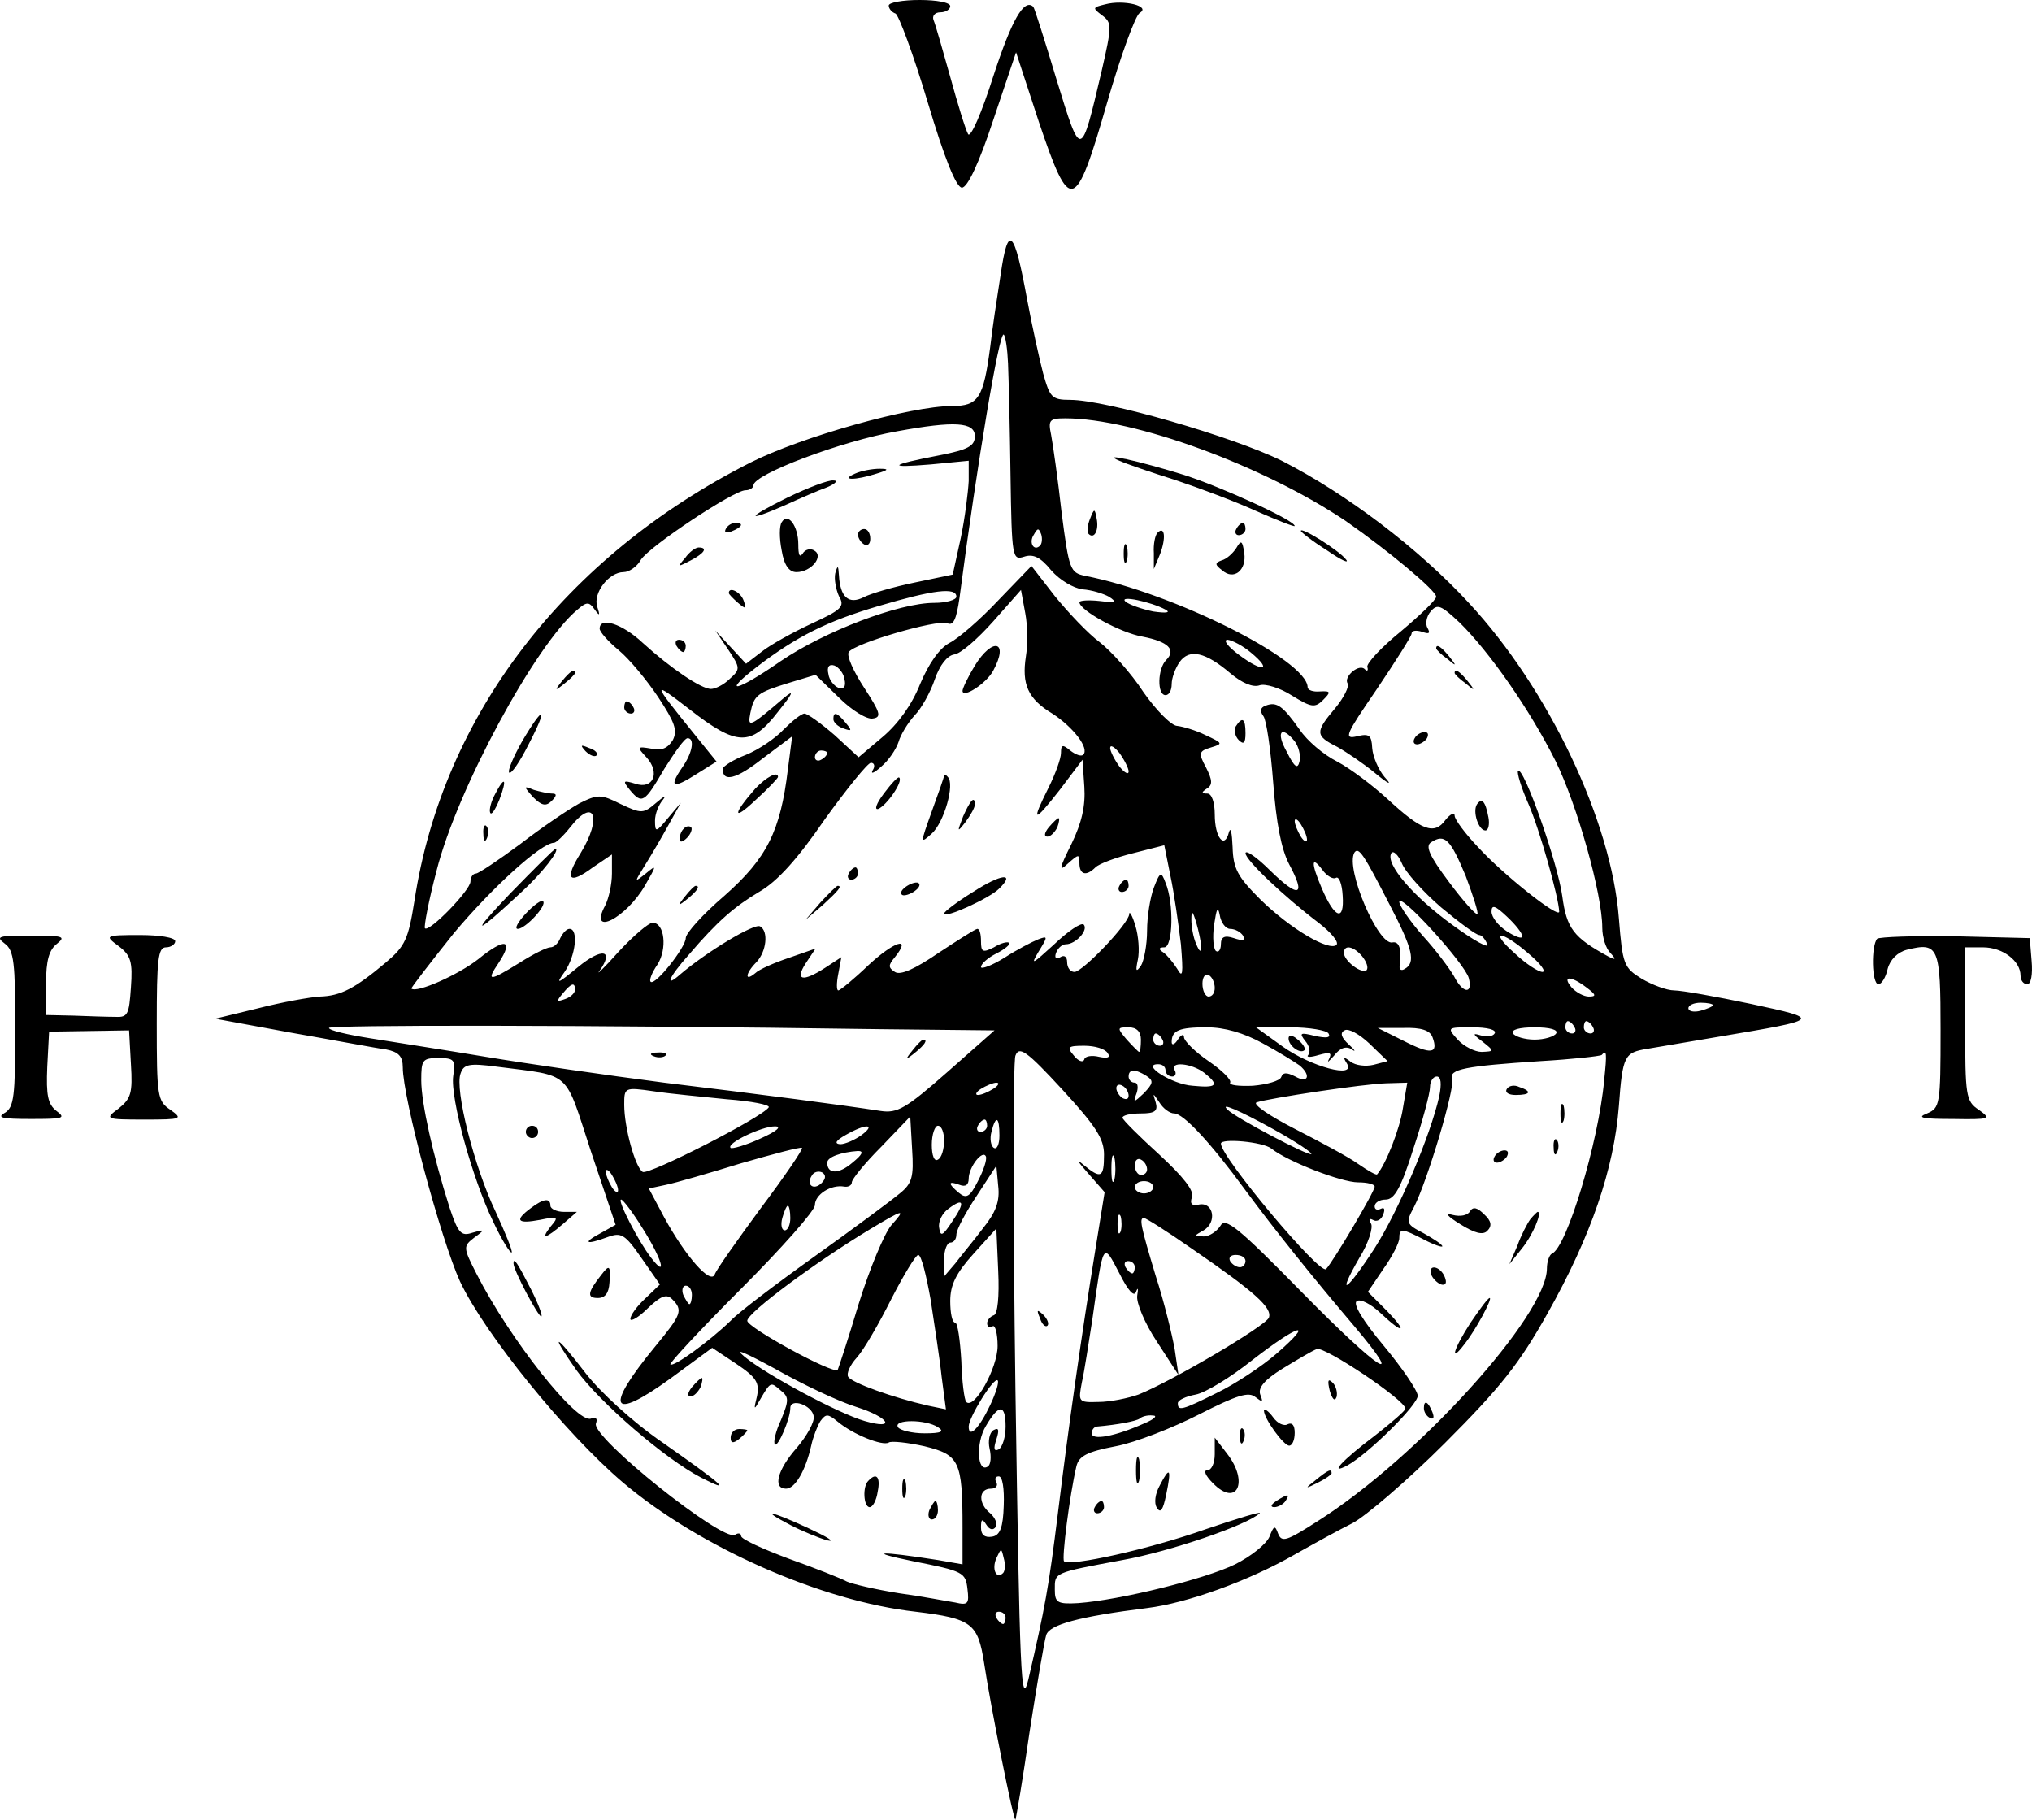 <?xml version="1.0" encoding="UTF-8" standalone="no"?>
<svg
   version="1.0"
   width="660.688pt"
   height="591.607pt"
   viewBox="0 0 330.344 295.804"
   preserveAspectRatio="xMidYMid"
   id="svg89"
   xmlns="http://www.w3.org/2000/svg"
   xmlns:svg="http://www.w3.org/2000/svg">
  <defs
     id="defs89" />
  <g
     transform="matrix(0.1,0,0,-0.1,-348.518,719)"
     fill="#000000"
     stroke="none"
     id="g89">
    <path
       d="m 4930,7181 c 0,-5 5,-11 11,-13 5,-2 29,-66 52,-143 28,-94 47,-140 56,-140 9,0 28,40 51,110 l 37,110 37,-113 c 51,-151 59,-149 111,31 22,76 46,142 53,146 19,11 -26,22 -56,14 -21,-5 -21,-6 -5,-18 16,-12 16,-17 -1,-91 -34,-144 -33,-144 -73,-14 -19,63 -36,117 -38,119 -15,14 -35,-21 -65,-113 -19,-60 -37,-101 -41,-94 -4,7 -17,49 -29,93 -12,43 -24,85 -27,92 -3,7 2,13 11,13 9,0 16,5 16,10 0,6 -22,10 -50,10 -27,0 -50,-4 -50,-9 z"
       id="path1" />
    <path
       d="m 5112,6744 c -6,-38 -14,-91 -17,-118 -11,-83 -19,-96 -62,-96 -67,0 -245,-50 -328,-92 -302,-153 -500,-411 -546,-712 -10,-63 -15,-74 -47,-101 -50,-42 -73,-54 -107,-55 -16,-1 -61,-9 -100,-19 l -70,-17 125,-23 c 69,-12 137,-25 153,-27 20,-4 27,-11 27,-29 0,-50 62,-280 93,-348 40,-85 171,-247 265,-327 124,-105 323,-193 476,-210 91,-11 101,-19 111,-83 11,-73 48,-258 51,-255 1,2 12,66 23,143 12,77 24,148 27,157 5,17 53,30 164,44 65,8 165,44 240,87 30,17 72,40 94,51 21,11 89,69 150,130 91,91 121,129 167,211 71,126 108,235 116,337 6,82 9,87 46,93 12,2 65,11 118,20 166,28 167,28 51,53 -57,12 -113,22 -125,22 -12,0 -36,9 -53,19 -29,18 -31,23 -37,98 -12,158 -114,373 -244,513 -82,89 -200,178 -304,231 -79,39 -286,99 -344,99 -30,0 -33,4 -44,43 -6,23 -18,77 -26,120 -21,115 -31,124 -43,41 z m 12,-146 c 1,-24 3,-105 4,-181 2,-134 3,-138 22,-132 15,5 27,-1 44,-22 14,-16 36,-29 51,-31 15,-1 34,-7 43,-12 14,-9 10,-10 -15,-7 -18,2 -33,1 -33,-2 0,-13 67,-50 103,-56 41,-8 55,-21 38,-38 -14,-14 -15,-57 -1,-57 6,0 10,8 10,18 0,10 6,26 13,36 16,22 42,16 83,-19 18,-15 36,-23 47,-19 9,3 33,-4 53,-17 31,-19 37,-20 50,-7 13,13 13,15 -5,14 -11,-1 -20,2 -20,7 -1,44 -218,153 -362,181 -24,5 -26,10 -38,103 -6,54 -14,110 -17,126 -5,24 -3,27 23,27 113,0 324,-78 456,-167 69,-48 147,-113 147,-123 0,-5 -26,-30 -57,-56 -32,-26 -56,-52 -55,-58 2,-6 0,-8 -4,-4 -9,10 -35,-12 -28,-23 3,-5 -6,-23 -20,-40 -33,-39 -33,-45 3,-63 16,-9 44,-28 62,-43 23,-19 28,-20 15,-6 -10,12 -19,33 -20,47 -1,21 -5,24 -25,19 -22,-5 -18,3 32,76 31,46 57,87 57,91 0,5 7,6 17,3 11,-4 14,-3 9,6 -4,6 -2,19 5,27 11,13 17,10 47,-18 48,-47 114,-141 156,-225 35,-71 76,-216 76,-271 0,-16 6,-34 13,-41 10,-11 9,-12 -3,-6 -57,31 -68,46 -75,98 -7,53 -63,212 -72,204 -2,-3 5,-27 17,-54 18,-41 49,-151 50,-175 0,-12 -91,60 -132,105 -21,22 -38,45 -38,51 0,6 -7,3 -15,-7 -18,-25 -39,-17 -94,34 -24,22 -61,50 -82,61 -22,11 -49,34 -61,52 -27,38 -37,46 -55,39 -9,-3 -10,-9 -4,-17 5,-6 12,-55 16,-108 5,-66 13,-108 26,-133 28,-52 16,-56 -31,-10 -22,22 -40,34 -40,28 0,-11 62,-70 120,-114 19,-15 32,-30 28,-35 -12,-11 -75,26 -124,74 -37,37 -44,50 -45,85 -1,23 -3,34 -6,24 -7,-28 -23,-9 -23,29 0,20 -5,34 -12,34 -10,0 -10,2 -1,8 10,6 9,14 -1,34 -13,24 -12,27 8,33 20,6 19,7 -9,20 -16,8 -37,14 -46,15 -9,0 -34,25 -55,55 -20,31 -53,67 -71,81 -19,14 -51,48 -73,75 l -38,49 -54,-56 c -29,-31 -65,-62 -79,-69 -17,-9 -34,-34 -48,-67 -13,-33 -36,-65 -61,-86 l -39,-33 -39,36 c -22,19 -44,35 -49,35 -5,0 -20,-12 -34,-26 -13,-14 -41,-33 -61,-41 -21,-8 -38,-19 -38,-23 0,-22 22,-17 65,17 l 48,36 -7,-54 c -12,-100 -34,-144 -103,-205 -35,-30 -63,-61 -63,-69 0,-15 -50,-78 -57,-71 -3,2 2,15 11,28 16,25 12,68 -8,68 -6,0 -31,-21 -55,-47 -24,-27 -38,-40 -31,-31 24,34 4,38 -35,6 -34,-28 -37,-29 -22,-8 18,26 23,70 8,70 -5,0 -11,-7 -15,-15 -3,-8 -10,-15 -16,-15 -6,0 -28,-11 -50,-25 -50,-31 -55,-31 -34,0 25,38 10,41 -33,6 -33,-26 -101,-56 -109,-48 -1,1 30,41 69,90 62,74 142,147 163,147 3,0 15,11 26,25 39,50 53,17 17,-42 -27,-43 -19,-52 20,-23 l 31,21 v -31 c 0,-17 -5,-40 -11,-52 -28,-52 34,-21 65,33 19,33 19,34 1,19 -19,-15 -19,-15 -1,14 10,16 27,45 38,65 l 20,36 -21,-25 c -19,-23 -21,-24 -21,-4 0,11 6,26 13,34 6,8 2,6 -11,-5 -21,-18 -24,-18 -58,-2 -32,16 -37,16 -67,1 -18,-10 -61,-39 -96,-66 -35,-26 -68,-48 -72,-48 -5,0 -9,-6 -9,-13 0,-14 -67,-83 -74,-76 -2,2 6,45 19,94 33,131 161,368 229,424 15,13 19,13 28,0 8,-11 9,-10 4,5 -7,22 19,56 43,56 9,0 22,9 28,20 14,22 151,113 170,113 7,0 13,4 13,8 0,18 143,72 234,88 93,17 126,15 126,-8 0,-16 -11,-22 -57,-31 -83,-16 -87,-21 -15,-15 l 62,6 v -33 c -1,-18 -6,-60 -13,-93 l -13,-59 -62,-13 c -34,-7 -72,-18 -83,-24 -24,-12 -38,0 -40,36 -1,16 -2,17 -6,3 -2,-9 1,-26 6,-37 10,-17 5,-22 -45,-45 -30,-14 -66,-34 -80,-45 l -26,-20 -25,27 -25,27 21,-31 c 20,-30 20,-32 2,-48 -9,-9 -23,-16 -30,-16 -16,0 -66,34 -111,75 -33,31 -70,43 -70,23 0,-5 14,-21 31,-35 17,-14 46,-49 64,-76 27,-41 32,-54 24,-70 -8,-13 -18,-18 -35,-14 -23,4 -24,3 -8,-14 23,-25 11,-53 -18,-43 -20,6 -21,5 -9,-10 20,-24 24,-21 56,34 17,27 33,50 38,50 12,0 8,-24 -9,-48 -22,-32 -15,-35 24,-10 l 32,20 -38,47 c -67,83 -68,86 -6,38 77,-60 100,-61 144,-4 25,31 27,37 9,22 -55,-47 -59,-49 -54,-24 6,29 11,33 63,49 l 43,13 38,-37 c 21,-21 46,-36 55,-34 15,2 12,10 -14,50 -17,26 -29,52 -25,58 9,14 142,53 160,47 10,-5 15,6 20,41 29,221 65,435 72,428 3,-3 6,-24 7,-48 z m 52,-295 c -10,-10 -19,5 -10,18 6,11 8,11 12,0 2,-7 1,-15 -2,-18 z m -136,-83 c 0,-5 -16,-10 -36,-10 -57,0 -178,-46 -250,-95 -72,-50 -98,-55 -37,-8 63,48 112,73 197,98 88,26 126,31 126,15 z m 113,-97 c -7,-45 3,-69 43,-93 34,-22 61,-57 50,-67 -3,-3 -12,0 -21,7 -12,10 -15,10 -15,-4 0,-9 -9,-34 -20,-56 -29,-58 -25,-59 18,-4 l 37,49 3,-44 c 2,-31 -4,-58 -21,-93 -20,-40 -21,-46 -6,-32 18,16 19,16 19,1 0,-19 11,-22 26,-7 6,6 33,16 61,23 l 51,13 10,-50 c 6,-28 13,-78 17,-111 4,-49 3,-56 -6,-40 -7,11 -17,23 -23,27 -8,5 -7,8 2,8 14,0 16,72 2,105 -7,19 -9,18 -19,-8 -6,-16 -11,-47 -11,-70 0,-23 -5,-49 -10,-57 -8,-11 -9,-9 -5,10 3,14 1,39 -4,55 -5,17 -10,25 -10,19 -1,-16 -76,-94 -89,-94 -7,0 -12,7 -12,16 0,9 -5,12 -11,8 -7,-4 -10,-1 -7,7 3,8 10,14 16,14 16,0 37,23 29,32 -4,4 -26,-11 -49,-33 -34,-31 -38,-34 -25,-12 16,26 16,27 0,21 -10,-4 -35,-17 -55,-30 -21,-13 -38,-19 -38,-15 0,5 11,15 25,22 14,7 23,15 21,17 -2,3 -14,0 -25,-7 -18,-9 -21,-8 -21,10 0,11 -2,20 -6,20 -3,0 -31,-18 -63,-39 -38,-26 -62,-37 -71,-31 -11,7 -11,11 0,24 28,35 -1,26 -43,-13 -24,-23 -46,-41 -49,-41 -3,0 -3,12 0,27 l 5,27 -26,-17 c -37,-24 -50,-21 -32,7 l 16,24 -43,-15 c -24,-8 -49,-19 -55,-25 -18,-15 -16,0 2,18 16,17 20,50 6,58 -9,6 -88,-42 -130,-78 -26,-23 -19,-5 14,32 47,55 74,78 114,102 30,17 63,54 107,118 36,50 70,92 75,92 6,0 7,-6 3,-12 -4,-7 2,-5 14,6 12,10 24,28 28,40 3,11 15,31 26,43 11,11 26,38 33,59 8,23 20,38 31,40 11,1 39,26 64,54 l 45,51 7,-38 c 4,-21 4,-52 1,-70 z m 227,76 c 9,-5 1,-6 -20,-3 -19,4 -39,11 -45,16 -12,11 41,0 65,-13 z m 139,-70 c 35,-29 20,-33 -19,-4 -19,14 -27,25 -19,25 8,-1 25,-10 38,-21 z m -661,-43 c 3,-12 -1,-17 -10,-14 -7,3 -15,13 -16,22 -3,12 1,17 10,14 7,-3 15,-13 16,-22 z m 732,-101 c 6,-8 10,-22 8,-32 -3,-14 -8,-11 -21,15 -18,32 -9,44 13,17 z m -270,-49 c 0,-6 -7,-2 -15,8 -8,11 -15,25 -15,30 0,6 7,2 15,-8 8,-11 15,-25 15,-30 z m -490,30 c 0,-3 -4,-8 -10,-11 -5,-3 -10,-1 -10,4 0,6 5,11 10,11 6,0 10,-2 10,-4 z m 780,-141 c 0,-5 -5,-3 -10,5 -5,8 -10,20 -10,25 0,6 5,3 10,-5 5,-8 10,-19 10,-25 z m 258,-59 c 12,-32 21,-60 19,-62 -2,-2 -23,21 -46,52 -33,44 -39,59 -29,65 22,14 31,5 56,-55 z m -123,-48 c 37,-71 42,-93 24,-103 -6,-4 -10,-1 -8,6 3,26 -1,39 -12,37 -23,-6 -77,120 -62,146 7,10 15,-2 58,-86 z m 83,-3 c 30,-25 57,-45 62,-45 4,0 10,-7 13,-15 4,-8 -22,6 -56,31 -65,47 -110,100 -100,117 3,5 11,-2 17,-16 6,-15 35,-47 64,-72 z m -171,48 c 5,3 10,-10 11,-29 3,-43 -13,-37 -34,12 -18,42 -17,54 1,30 7,-10 18,-16 22,-13 z m 216,-163 c 7,-27 -10,-25 -24,3 -7,12 -29,42 -51,66 -21,24 -38,49 -38,55 1,16 107,-101 113,-124 z m -388,80 c 8,0 17,-5 21,-11 4,-8 0,-9 -15,-4 -15,5 -21,2 -21,-10 0,-9 -4,-14 -8,-11 -4,3 -6,22 -3,43 4,26 6,31 9,16 2,-13 10,-23 17,-23 z m 475,-12 c 0,-5 -11,-1 -25,8 -14,9 -25,23 -25,32 0,12 6,10 25,-8 14,-13 25,-27 25,-32 z m -522,-18 c 0,-9 -3,-7 -8,5 -5,11 -8,29 -8,40 0,16 2,15 8,-5 4,-14 8,-32 8,-40 z m 532,-10 c 19,-16 29,-29 23,-30 -7,0 -27,13 -45,30 -43,38 -23,39 22,0 z m -270,-5 c 7,-9 10,-18 7,-22 -8,-7 -37,15 -37,28 0,14 16,11 30,-6 z m -240,-51 c 0,-8 -4,-14 -10,-14 -5,0 -10,9 -10,21 0,11 5,17 10,14 6,-3 10,-13 10,-21 z m 604,1 c 16,-12 17,-15 4,-15 -8,0 -21,7 -28,15 -16,19 -1,19 24,0 z m -1644,-4 c 0,-5 -7,-12 -16,-15 -14,-5 -15,-4 -4,9 14,17 20,19 20,6 z m 1850,-25 c 0,-2 -9,-6 -20,-9 -11,-3 -20,-1 -20,4 0,5 9,9 20,9 11,0 20,-2 20,-4 z m -1357,-39 189,-2 -77,-68 c -67,-59 -81,-67 -108,-63 -65,10 -187,26 -352,46 -93,12 -224,31 -290,42 -66,11 -150,24 -187,30 -38,6 -68,13 -68,17 0,5 408,5 893,-2 z m 1132,3 c 3,-5 1,-10 -4,-10 -6,0 -11,5 -11,10 0,6 2,10 4,10 3,0 8,-4 11,-10 z m 30,0 c 3,-5 1,-10 -4,-10 -6,0 -11,5 -11,10 0,6 2,10 4,10 3,0 8,-4 11,-10 z m -735,-20 c 0,-11 -1,-20 -3,-20 -1,0 -10,9 -20,20 -16,19 -16,20 3,20 13,0 20,-7 20,-20 z m 198,-6 c 26,-14 53,-31 60,-36 19,-16 14,-30 -7,-18 -14,7 -20,7 -23,-1 -2,-6 -23,-12 -46,-14 -23,-1 -39,1 -37,5 3,4 -13,20 -35,35 -22,15 -40,33 -40,39 0,6 -5,4 -10,-4 -5,-8 -10,-10 -10,-4 0,19 12,24 57,24 29,0 60,-9 91,-26 z m 107,16 c 4,-7 -3,-8 -22,-4 -24,6 -26,5 -16,-8 7,-8 9,-18 5,-23 -4,-4 4,-4 17,0 18,5 22,4 17,-6 -4,-8 -1,-5 8,5 10,13 20,16 29,10 7,-5 5,-1 -5,8 -12,11 -15,19 -7,23 6,4 24,-6 40,-21 l 30,-29 -23,-6 c -13,-3 -29,-1 -37,5 -12,9 -13,8 -6,-3 15,-25 -59,-5 -105,28 l -43,31 h 56 c 31,0 59,-5 62,-10 z m 169,-6 c 10,-27 -2,-29 -47,-6 l -42,21 h 41 c 30,1 44,-4 48,-15 z m 101,6 c -3,-5 -13,-6 -23,-3 -13,4 -13,2 3,-10 20,-16 20,-16 -1,-17 -11,0 -29,9 -39,20 -18,20 -17,20 24,20 24,0 40,-4 36,-10 z m 100,0 c -3,-5 -19,-10 -35,-10 -16,0 -32,5 -35,10 -4,6 10,10 35,10 25,0 39,-4 35,-10 z m -640,-10 c 3,-5 1,-10 -4,-10 -6,0 -11,5 -11,10 0,6 2,10 4,10 3,0 8,-4 11,-10 z m -95,-187 c 0,-38 -5,-40 -34,-16 -12,10 -8,4 7,-13 l 28,-32 -15,-93 c -23,-142 -44,-290 -61,-429 -15,-121 -21,-154 -48,-270 -12,-49 -14,7 -21,470 -4,289 -4,534 0,544 6,16 18,8 76,-55 55,-60 68,-80 68,-106 z m 6,165 c 5,-7 0,-9 -14,-6 -12,3 -23,1 -24,-4 -2,-6 -10,-3 -17,6 -12,14 -10,16 17,16 17,0 34,-5 38,-12 z m 807,-45 c -9,-99 -61,-272 -85,-281 -4,-2 -8,-13 -8,-24 0,-76 -210,-308 -373,-411 -50,-32 -58,-35 -64,-20 -5,14 -7,13 -14,-5 -5,-12 -30,-32 -56,-45 -49,-24 -187,-58 -255,-63 -34,-2 -38,1 -38,22 0,28 -3,27 110,48 78,14 203,57 223,76 5,4 -35,-8 -88,-26 -90,-32 -221,-61 -230,-52 -4,4 9,107 20,154 4,17 17,24 64,33 32,6 93,30 136,52 61,31 80,37 91,28 12,-9 13,-9 8,4 -4,11 7,24 36,42 23,14 48,29 56,32 12,5 144,-83 144,-97 0,-3 -23,-23 -50,-44 -53,-40 -76,-65 -44,-48 34,19 114,98 114,113 0,8 -25,45 -55,81 -35,42 -51,69 -44,73 6,4 23,-5 38,-19 38,-36 46,-33 10,4 l -30,30 25,37 c 15,21 26,43 26,50 0,17 5,16 40,-2 17,-9 30,-13 30,-11 0,3 -14,12 -30,21 -29,15 -30,17 -16,43 22,43 67,194 62,208 -6,16 22,21 143,29 52,3 97,8 100,10 8,9 9,5 4,-42 z m -1871,8 c -5,-36 31,-167 65,-237 14,-30 28,-52 30,-50 2,2 -10,31 -26,66 -35,73 -67,200 -57,225 5,15 14,17 59,11 123,-16 109,-4 153,-138 l 40,-119 -25,-14 c -30,-16 -23,-19 12,-6 22,8 28,5 55,-34 l 30,-43 -24,-23 c -13,-12 -24,-27 -24,-33 0,-5 13,2 28,17 22,21 31,24 40,15 18,-18 15,-25 -27,-76 -84,-102 -74,-124 24,-53 l 68,50 39,-26 c 33,-22 38,-31 34,-52 -6,-24 -5,-24 5,-6 17,29 17,29 33,15 14,-11 14,-16 1,-48 -9,-19 -13,-37 -10,-40 5,-5 25,42 25,59 0,17 35,5 38,-13 2,-9 -11,-32 -27,-51 -32,-36 -40,-67 -18,-67 15,0 32,30 41,70 3,14 10,32 15,40 9,12 12,12 28,-1 25,-21 73,-40 83,-34 4,3 31,0 58,-6 57,-14 62,-24 62,-132 v -60 l -40,7 c -96,15 -118,14 -40,-2 81,-16 85,-18 88,-45 3,-24 1,-27 -20,-22 -13,2 -54,10 -91,15 -38,6 -76,15 -85,19 -9,5 -52,22 -94,37 -43,16 -78,32 -78,37 0,4 -4,6 -10,2 -20,-12 -234,159 -226,181 3,8 0,11 -8,8 -23,-9 -132,129 -186,235 -22,43 -22,45 -4,59 18,13 18,14 -3,8 -18,-6 -23,-1 -37,41 -27,85 -46,170 -46,207 0,33 2,36 28,36 26,0 28,-3 24,-29 z m 1158,9 c 0,-5 5,-10 11,-10 5,0 7,5 4,10 -9,15 27,12 48,-4 25,-20 21,-25 -19,-21 -33,2 -85,35 -56,35 7,0 12,-4 12,-10 z m -31,-9 c 12,-8 11,-12 -4,-28 -17,-16 -18,-16 -12,0 3,9 2,17 -3,17 -6,0 -10,5 -10,10 0,12 10,13 29,1 z m 476,-33 c -14,-63 -66,-186 -105,-247 -46,-71 -63,-82 -25,-16 15,24 23,50 19,56 -4,7 -3,9 3,6 6,-4 14,0 17,9 3,8 2,12 -4,9 -6,-3 -10,-1 -10,4 0,6 8,11 18,11 14,0 25,19 45,83 15,45 27,90 27,100 0,9 5,17 11,17 7,0 8,-12 4,-32 z m -725,12 c -8,-5 -19,-10 -25,-10 -5,0 -3,5 5,10 8,5 20,10 25,10 6,0 3,-5 -5,-10 z m 220,-11 c 0,-6 -4,-7 -10,-4 -5,3 -10,11 -10,16 0,6 5,7 10,4 6,-3 10,-11 10,-16 z m 446,-20 c -5,-34 -28,-92 -42,-108 -1,-2 -15,6 -31,17 -15,11 -62,36 -103,57 -41,21 -69,40 -62,43 22,7 174,30 211,31 l 34,1 z m -1099,14 c 40,-3 70,-9 68,-13 -10,-16 -196,-111 -205,-105 -12,7 -30,72 -30,109 0,28 0,29 48,22 26,-4 80,-9 119,-13 z m 727,-23 c 15,0 59,-47 116,-125 48,-65 109,-141 177,-221 86,-102 40,-72 -83,53 -107,109 -127,125 -135,110 -6,-9 -18,-17 -27,-17 -16,1 -16,1 0,10 22,13 16,46 -7,42 -12,-3 -16,1 -12,12 4,10 -14,33 -53,69 -33,30 -60,57 -60,60 0,4 13,7 30,7 23,0 28,4 24,18 -5,16 -5,16 6,0 6,-10 17,-18 24,-18 z m 162,-26 c 36,-20 63,-38 61,-40 -4,-4 -125,60 -136,72 -14,13 19,-1 75,-32 z m -608,-104 c -13,-11 -75,-57 -138,-102 -63,-45 -125,-92 -137,-105 -34,-33 -93,-76 -98,-71 -2,2 50,58 115,123 66,66 120,127 120,136 0,17 26,34 48,30 6,-1 12,2 12,7 0,5 21,31 48,58 l 47,49 3,-53 c 3,-45 0,-56 -20,-72 z m 142,110 c 0,-5 -5,-10 -11,-10 -5,0 -7,5 -4,10 3,6 8,10 11,10 2,0 4,-4 4,-10 z m 20,-16 c 0,-14 -4,-23 -9,-20 -5,3 -7,15 -4,26 7,28 13,25 13,-6 z m -389,-5 c -24,-11 -46,-17 -48,-15 -8,7 50,35 72,35 12,0 3,-8 -24,-20 z m 165,6 c -11,-8 -27,-15 -35,-15 -10,1 -7,6 9,15 33,19 50,18 26,0 z m 134,-9 c 0,-14 -4,-28 -10,-31 -6,-4 -10,7 -10,24 0,17 5,31 10,31 6,0 10,-11 10,-24 z m 532,-13 c 26,-21 114,-55 141,-55 15,0 27,-3 27,-7 0,-8 -67,-121 -79,-134 -10,-10 -171,182 -171,204 0,9 68,3 82,-8 z m -830,-97 c -39,-53 -73,-101 -75,-108 -7,-16 -47,29 -82,93 l -25,47 28,6 c 15,3 70,19 122,35 52,15 97,27 99,25 2,-2 -28,-46 -67,-98 z m 149,74 c -22,-19 -41,-19 -41,0 0,9 22,17 50,19 10,0 7,-6 -9,-19 z m 204,-30 c -13,-26 -19,-29 -31,-19 -18,15 -18,20 1,13 10,-4 15,0 15,10 0,19 23,48 28,36 2,-5 -4,-23 -13,-40 z m 222,3 c -3,-10 -5,-2 -5,17 0,19 2,27 5,18 2,-10 2,-26 0,-35 z m 53,16 c 0,-5 -4,-9 -10,-9 -5,0 -10,7 -10,16 0,8 5,12 10,9 6,-3 10,-10 10,-16 z m -860,-34 c 0,-5 -5,-3 -10,5 -5,8 -10,20 -10,25 0,6 5,3 10,-5 5,-8 10,-19 10,-25 z m 331,12 c -13,-13 -26,-3 -16,12 3,6 11,8 17,5 6,-4 6,-10 -1,-17 z m 262,-74 c -15,-20 -36,-45 -45,-57 l -18,-21 v 28 c 0,15 5,27 10,27 6,0 10,6 10,13 0,8 15,36 33,63 l 32,49 3,-33 c 3,-25 -4,-43 -25,-69 z m 277,67 c 0,-5 -7,-10 -15,-10 -8,0 -15,5 -15,10 0,6 7,10 15,10 8,0 15,-4 15,-10 z m -830,-67 c 31,-49 41,-83 14,-48 -21,27 -56,95 -49,95 3,0 19,-21 35,-47 z m 503,11 c -15,-23 -19,-25 -21,-10 -2,10 5,24 15,31 25,19 28,11 6,-21 z m -263,6 c 0,-11 -4,-20 -9,-20 -5,0 -7,9 -4,20 3,11 7,20 9,20 2,0 4,-9 4,-20 z m 164,-12 c -11,-13 -35,-70 -53,-128 -17,-57 -33,-105 -34,-107 -8,-7 -147,69 -147,80 0,13 112,96 200,149 55,33 59,34 34,6 z m 373,-10 c -3,-7 -5,-2 -5,12 0,14 2,19 5,13 2,-7 2,-19 0,-25 z m 116,-28 c 102,-70 131,-96 125,-112 -6,-14 -159,-104 -212,-125 -17,-6 -46,-12 -65,-12 -33,-1 -33,0 -27,32 4,17 11,64 17,102 18,128 17,127 44,75 14,-28 24,-39 27,-30 3,8 4,6 2,-6 -2,-11 12,-45 32,-75 l 35,-54 -6,41 c -4,23 -17,77 -31,120 -25,83 -27,94 -19,94 3,0 38,-22 78,-50 z m -322,-108 c -6,-2 -11,-8 -11,-13 0,-6 4,-8 9,-5 4,3 8,-12 8,-32 0,-36 -38,-104 -51,-91 -3,3 -7,33 -8,67 -2,34 -6,62 -10,62 -5,0 -8,16 -8,35 0,26 9,45 38,77 l 37,41 3,-69 c 2,-42 -1,-70 -7,-72 z m -103,26 c 6,-40 15,-97 18,-126 l 7,-53 -29,6 c -57,13 -124,37 -130,47 -3,5 3,19 14,31 11,12 36,55 56,95 20,39 40,72 44,72 5,0 13,-33 20,-72 z m 512,62 c 0,-5 -4,-10 -9,-10 -6,0 -13,5 -16,10 -3,6 1,10 9,10 9,0 16,-4 16,-10 z m -180,-10 c 0,-5 -2,-10 -4,-10 -3,0 -8,5 -11,10 -3,6 -1,10 4,10 6,0 11,-4 11,-10 z m -720,-45 c 0,-8 -2,-15 -4,-15 -2,0 -6,7 -10,15 -3,8 -1,15 4,15 6,0 10,-7 10,-15 z m 951,-95 c -24,-21 -68,-50 -97,-64 -58,-29 -64,-30 -64,-17 0,5 13,11 29,14 16,3 57,28 92,56 76,59 103,66 40,11 z m -684,-87 c 54,-17 66,-38 14,-23 -42,12 -160,75 -196,105 -18,15 2,6 50,-20 44,-25 103,-53 132,-62 z m 218,3 c -18,-38 -35,-55 -35,-35 0,15 41,81 47,75 3,-2 -3,-21 -12,-40 z m 25,-35 c 0,-17 -5,-33 -11,-37 -8,-4 -9,1 -4,16 5,16 4,20 -5,15 -6,-4 -9,-17 -6,-30 3,-13 2,-26 -3,-29 -17,-11 -20,38 -3,66 21,36 32,36 32,-1 z m 225,5 c -47,-21 -85,-28 -85,-16 0,5 3,10 8,11 35,3 65,9 70,13 3,3 12,6 21,5 9,0 3,-6 -14,-13 z m -335,-6 c 11,-7 6,-10 -22,-10 -20,0 -40,5 -43,10 -8,13 45,13 65,0 z m 107,-127 c -1,-36 -6,-49 -19,-51 -12,-2 -18,3 -18,15 0,14 2,15 9,4 5,-8 11,-9 15,-3 3,5 -1,15 -9,22 -20,16 -19,40 1,40 8,0 12,5 9,10 -3,6 -2,10 4,10 6,0 9,-20 8,-47 z m -1,-110 c -11,-11 -19,6 -11,24 8,17 8,17 12,0 3,-10 2,-21 -1,-24 z m 4,-73 c 0,-5 -2,-10 -4,-10 -3,0 -8,5 -11,10 -3,6 -1,10 4,10 6,0 11,-4 11,-10 z"
       id="path2" />
    <path
       d="m 5305,6441 c 11,-5 52,-19 90,-31 39,-13 98,-35 133,-51 34,-15 62,-26 62,-24 0,9 -118,63 -180,83 -74,23 -138,37 -105,23 z"
       id="path3" />
    <path
       d="m 4875,6420 c -25,-11 1,-11 35,0 20,6 21,8 5,8 -11,0 -29,-3 -40,-8 z"
       id="path4" />
    <path
       d="m 4765,6381 c -67,-33 -69,-41 -3,-12 24,11 54,24 68,29 14,6 18,11 10,11 -8,1 -42,-12 -75,-28 z"
       id="path5" />
    <path
       d="m 5257,6346 c -4,-10 -5,-21 -2,-24 9,-9 17,6 13,25 -3,17 -4,17 -11,-1 z"
       id="path6" />
    <path
       d="m 4756,6341 c -4,-6 -4,-26 0,-46 4,-24 12,-35 24,-35 24,0 45,26 29,35 -6,4 -15,2 -19,-5 -5,-7 -7,-2 -7,15 0,30 -17,53 -27,36 z"
       id="path7" />
    <path
       d="m 4665,6330 c -3,-6 1,-7 9,-4 18,7 21,14 7,14 -6,0 -13,-4 -16,-10 z"
       id="path8" />
    <path
       d="m 5495,6330 c -3,-5 -1,-10 4,-10 6,0 11,5 11,10 0,6 -2,10 -4,10 -3,0 -8,-4 -11,-10 z"
       id="path9" />
    <path
       d="m 4880,6321 c 0,-6 5,-13 10,-16 6,-3 10,1 10,9 0,9 -4,16 -10,16 -5,0 -10,-4 -10,-9 z"
       id="path10" />
    <path
       d="m 5367,6324 c -4,-4 -7,-19 -6,-33 v -26 l 10,24 c 10,26 8,47 -4,35 z"
       id="path11" />
    <path
       d="m 5600,6327 c 0,-2 19,-17 43,-32 23,-16 37,-22 30,-14 -12,15 -73,53 -73,46 z"
       id="path12" />
    <path
       d="m 5312,6290 c 0,-14 2,-19 5,-12 2,6 2,18 0,25 -3,6 -5,1 -5,-13 z"
       id="path13" />
    <path
       d="m 5495,6299 c -6,-9 -16,-18 -24,-20 -11,-4 -11,-7 1,-16 19,-17 40,0 36,28 -3,20 -5,22 -13,8 z"
       id="path14" />
    <path
       d="m 4599,6283 c -13,-15 -12,-15 9,-4 23,12 28,21 13,21 -5,0 -15,-7 -22,-17 z"
       id="path15" />
    <path
       d="m 4670,6226 c 0,-2 7,-9 15,-16 13,-11 14,-10 9,4 -5,14 -24,23 -24,12 z"
       id="path16" />
    <path
       d="m 4585,6140 c 3,-5 8,-10 11,-10 2,0 4,5 4,10 0,6 -5,10 -11,10 -5,0 -7,-4 -4,-10 z"
       id="path17" />
    <path
       d="m 5820,6136 c 0,-2 8,-10 18,-17 15,-13 16,-12 3,4 -13,16 -21,21 -21,13 z"
       id="path18" />
    <path
       d="m 4399,6083 c -13,-16 -12,-17 4,-4 9,7 17,15 17,17 0,8 -8,3 -21,-13 z"
       id="path19" />
    <path
       d="m 5850,6096 c 0,-2 8,-10 18,-17 15,-13 16,-12 3,4 -13,16 -21,21 -21,13 z"
       id="path20" />
    <path
       d="m 4500,6040 c 0,-5 5,-10 11,-10 5,0 7,5 4,10 -3,6 -8,10 -11,10 -2,0 -4,-4 -4,-10 z"
       id="path21" />
    <path
       d="m 4334,5985 c -14,-25 -24,-48 -21,-51 3,-3 17,17 31,45 33,63 26,67 -10,6 z"
       id="path22" />
    <path
       d="m 4840,6021 c 0,-5 7,-12 16,-15 14,-5 15,-4 4,9 -14,17 -20,19 -20,6 z"
       id="path23" />
    <path
       d="m 5494,6009 c -3,-6 -1,-16 5,-22 8,-8 11,-5 11,11 0,24 -5,28 -16,11 z"
       id="path24" />
    <path
       d="m 5785,5990 c -3,-5 -2,-10 4,-10 5,0 13,5 16,10 3,6 2,10 -4,10 -5,0 -13,-4 -16,-10 z"
       id="path25" />
    <path
       d="m 4437,5969 c 7,-7 15,-10 18,-7 3,3 -2,9 -12,12 -14,6 -15,5 -6,-5 z"
       id="path26" />
    <path
       d="m 4713,5908 c -37,-42 -37,-54 0,-19 21,19 37,36 37,38 0,10 -19,0 -37,-19 z"
       id="path27" />
    <path
       d="m 4290,5899 c -6,-11 -10,-25 -8,-30 2,-5 8,4 15,21 13,34 9,40 -7,9 z"
       id="path28" />
    <path
       d="m 4352,5894 c 14,-14 21,-15 30,-6 8,8 9,12 1,12 -6,0 -20,3 -30,6 -17,7 -17,6 -1,-12 z"
       id="path29" />
    <path
       d="m 5886,5882 c -7,-12 3,-42 14,-42 5,0 7,10 5,21 -5,27 -11,33 -19,21 z"
       id="path30" />
    <path
       d="m 4271,5834 c 0,-11 3,-14 6,-6 3,7 2,16 -1,19 -3,4 -6,-2 -5,-13 z"
       id="path31" />
    <path
       d="m 4597,5843 c -4,-3 -7,-11 -7,-17 0,-6 5,-5 12,2 6,6 9,14 7,17 -3,3 -9,2 -12,-2 z"
       id="path32" />
    <path
       d="m 4315,5738 c -68,-71 -59,-70 18,2 33,30 64,70 55,70 -2,0 -35,-33 -73,-72 z"
       id="path33" />
    <path
       d="m 4599,5733 c -13,-16 -12,-17 4,-4 16,13 21,21 13,21 -2,0 -10,-8 -17,-17 z"
       id="path34" />
    <path
       d="m 4340,5705 c -13,-14 -19,-25 -13,-25 12,0 48,38 41,45 -2,3 -15,-6 -28,-20 z"
       id="path35" />
    <path
       d="m 5070,6108 c -11,-18 -20,-37 -20,-41 0,-13 39,12 50,33 26,48 -1,55 -30,8 z"
       id="path36" />
    <path
       d="m 4922,5900 c -12,-16 -16,-27 -9,-25 14,6 41,45 34,51 -2,2 -13,-10 -25,-26 z"
       id="path37" />
    <path
       d="m 5020,5929 c 0,-2 -9,-28 -20,-58 -19,-53 -19,-53 0,-36 20,18 38,81 26,92 -3,4 -6,4 -6,2 z"
       id="path38" />
    <path
       d="m 5051,5863 c -10,-26 -10,-27 4,-9 8,11 15,23 15,28 0,15 -7,8 -19,-19 z"
       id="path39" />
    <path
       d="m 5190,5845 c -7,-9 -8,-15 -2,-15 5,0 12,7 16,15 3,8 4,15 2,15 -2,0 -9,-7 -16,-15 z"
       id="path40" />
    <path
       d="m 4865,5770 c -3,-5 -1,-10 4,-10 6,0 11,5 11,10 0,6 -2,10 -4,10 -3,0 -8,-4 -11,-10 z"
       id="path41" />
    <path
       d="m 5067,5740 c -26,-16 -47,-32 -47,-35 0,-9 74,25 89,40 28,27 4,25 -42,-5 z"
       id="path42" />
    <path
       d="m 4960,5750 c -8,-5 -12,-11 -9,-14 2,-3 11,-1 19,4 8,5 12,11 9,14 -2,3 -11,1 -19,-4 z"
       id="path43" />
    <path
       d="m 5305,5750 c -3,-5 -1,-10 4,-10 6,0 11,5 11,10 0,6 -2,10 -4,10 -3,0 -8,-4 -11,-10 z"
       id="path44" />
    <path
       d="m 4819,5723 -24,-28 28,24 c 25,23 32,31 24,31 -2,0 -14,-12 -28,-27 z"
       id="path45" />
    <path
       d="m 4969,5483 c -13,-16 -12,-17 4,-4 16,13 21,21 13,21 -2,0 -10,-8 -17,-17 z"
       id="path46" />
    <path
       d="m 4548,5473 c 7,-3 16,-2 19,1 4,3 -2,6 -13,5 -11,0 -14,-3 -6,-6 z"
       id="path47" />
    <path
       d="m 5580,5502 c 0,-12 19,-26 26,-19 2,2 -2,10 -11,17 -9,8 -15,8 -15,2 z"
       id="path48" />
    <path
       d="m 5176,5047 c 3,-10 9,-15 12,-12 3,3 0,11 -7,18 -10,9 -11,8 -5,-6 z"
       id="path49" />
    <path
       d="m 5935,5420 c -4,-6 3,-10 14,-10 25,0 27,6 6,13 -8,4 -17,2 -20,-3 z"
       id="path50" />
    <path
       d="m 6022,5380 c 0,-14 2,-19 5,-12 2,6 2,18 0,25 -3,6 -5,1 -5,-13 z"
       id="path51" />
    <path
       d="m 6011,5324 c 0,-11 3,-14 6,-6 3,7 2,16 -1,19 -3,4 -6,-2 -5,-13 z"
       id="path52" />
    <path
       d="m 5915,5310 c -3,-5 -2,-10 4,-10 5,0 13,5 16,10 3,6 2,10 -4,10 -5,0 -13,-4 -16,-10 z"
       id="path53" />
    <path
       d="m 5875,5221 c -4,-7 -16,-9 -28,-6 -14,4 -9,-2 12,-15 24,-15 37,-18 44,-11 8,8 7,16 -5,27 -11,11 -18,13 -23,5 z"
       id="path54" />
    <path
       d="m 5973,5208 c -5,-7 -15,-26 -21,-43 l -13,-30 20,25 c 18,22 34,60 26,60 -1,0 -7,-6 -12,-12 z"
       id="path55" />
    <path
       d="m 5812,5118 c 2,-6 10,-14 16,-16 7,-2 10,2 6,12 -7,18 -28,22 -22,4 z"
       id="path56" />
    <path
       d="m 5876,5040 c -28,-43 -35,-68 -10,-35 19,24 46,75 41,75 -3,0 -16,-18 -31,-40 z"
       id="path57" />
    <path
       d="m 5647,4929 c 4,-13 8,-18 11,-10 2,7 -1,18 -6,23 -8,8 -9,4 -5,-13 z"
       id="path58" />
    <path
       d="m 5800,4901 c 0,-6 4,-13 10,-16 6,-3 7,1 4,9 -7,18 -14,21 -14,7 z"
       id="path59" />
    <path
       d="m 5540,4897 c 0,-13 32,-57 41,-57 5,0 9,9 9,21 0,12 -4,17 -11,14 -6,-4 -17,1 -24,11 -8,11 -15,15 -15,11 z"
       id="path60" />
    <path
       d="m 5501,4854 c 0,-11 3,-14 6,-6 3,7 2,16 -1,19 -3,4 -6,-2 -5,-13 z"
       id="path61" />
    <path
       d="m 5460,4826 c 0,-14 -5,-26 -12,-26 -7,0 -3,-9 9,-21 39,-40 59,2 23,48 l -20,26 z"
       id="path62" />
    <path
       d="m 5332,4800 c 0,-19 2,-27 5,-17 2,9 2,25 0,35 -3,9 -5,1 -5,-18 z"
       id="path63" />
    <path
       d="m 5371,4776 c -8,-14 -10,-30 -5,-37 6,-10 10,-3 15,21 9,43 6,47 -10,16 z"
       id="path64" />
    <path
       d="m 5624,4784 c -18,-14 -18,-15 4,-4 12,6 22,13 22,15 0,8 -5,6 -26,-11 z"
       id="path65" />
    <path
       d="m 5560,4750 c -9,-6 -10,-10 -3,-10 6,0 15,5 18,10 8,12 4,12 -15,0 z"
       id="path66" />
    <path
       d="m 5265,4740 c -3,-5 -1,-10 4,-10 6,0 11,5 11,10 0,6 -2,10 -4,10 -3,0 -8,-4 -11,-10 z"
       id="path67" />
    <path
       d="m 4340,5350 c 0,-5 5,-10 10,-10 6,0 10,5 10,10 0,6 -4,10 -10,10 -5,0 -10,-4 -10,-10 z"
       id="path68" />
    <path
       d="m 4348,5226 c -27,-20 -22,-26 15,-19 29,6 31,5 18,-10 -18,-23 -9,-21 19,3 l 23,20 h -21 c -12,0 -22,5 -22,10 0,13 -11,12 -32,-4 z"
       id="path69" />
    <path
       d="m 4320,5136 c 0,-11 40,-86 45,-86 3,0 -4,19 -16,43 -23,45 -29,54 -29,43 z"
       id="path70" />
    <path
       d="m 4463,5118 c -23,-29 -24,-38 -6,-38 12,0 18,8 19,25 2,28 0,30 -13,13 z"
       id="path71" />
    <path
       d="m 4422,4963 c 38,-53 145,-145 203,-175 51,-26 40,-15 -64,58 -48,33 -101,82 -124,112 -49,64 -60,69 -15,5 z"
       id="path72" />
    <path
       d="m 4610,4935 c -7,-9 -8,-15 -2,-15 5,0 12,7 16,15 3,8 4,15 2,15 -2,0 -9,-7 -16,-15 z"
       id="path73" />
    <path
       d="m 4673,4853 c 0,-9 4,-10 14,-2 7,6 13,12 13,14 0,1 -6,2 -13,2 -8,0 -14,-6 -14,-14 z"
       id="path74" />
    <path
       d="m 4897,4783 c -10,-9 -8,-43 2,-43 5,0 11,11 13,25 5,24 -2,32 -15,18 z"
       id="path75" />
    <path
       d="m 4952,4770 c 0,-14 2,-19 5,-12 2,6 2,18 0,25 -3,6 -5,1 -5,-13 z"
       id="path76" />
    <path
       d="m 4996,4735 c -3,-8 -1,-15 4,-15 6,0 10,7 10,15 0,8 -2,15 -4,15 -2,0 -6,-7 -10,-15 z"
       id="path77" />
    <path
       d="m 4770,4711 c 19,-10 46,-21 60,-25 14,-3 1,5 -29,19 -62,29 -83,33 -31,6 z"
       id="path78" />
    <path
       d="m 3493,5656 c 15,-11 17,-31 17,-139 0,-109 -2,-127 -17,-136 -14,-8 -4,-10 42,-10 53,0 58,1 42,13 -14,11 -17,25 -15,72 l 3,57 65,1 65,1 3,-55 c 3,-47 0,-56 -20,-72 -23,-17 -22,-18 42,-18 61,0 63,1 42,16 -21,14 -22,22 -22,140 0,104 2,124 15,124 8,0 15,5 15,10 0,6 -26,10 -57,10 -58,0 -58,-1 -35,-18 20,-15 23,-26 20,-67 -3,-44 -5,-49 -25,-48 -13,0 -43,1 -68,2 l -45,1 v 51 c 0,38 5,55 18,65 15,12 9,13 -43,13 -52,0 -58,-1 -42,-13 z"
       id="path79" />
    <path
       d="m 6537,5664 c -10,-11 -9,-74 2,-74 5,0 12,11 15,25 4,15 16,27 31,31 52,13 55,5 55,-131 0,-121 -1,-126 -22,-135 -18,-7 -7,-9 42,-9 61,-1 63,0 42,15 -21,14 -22,22 -22,140 v 124 h 29 c 32,0 61,-22 61,-46 0,-8 5,-14 11,-14 6,0 9,16 7,38 l -3,37 -121,3 c -66,1 -123,-1 -127,-4 z"
       id="path80" />
  </g>
</svg>
